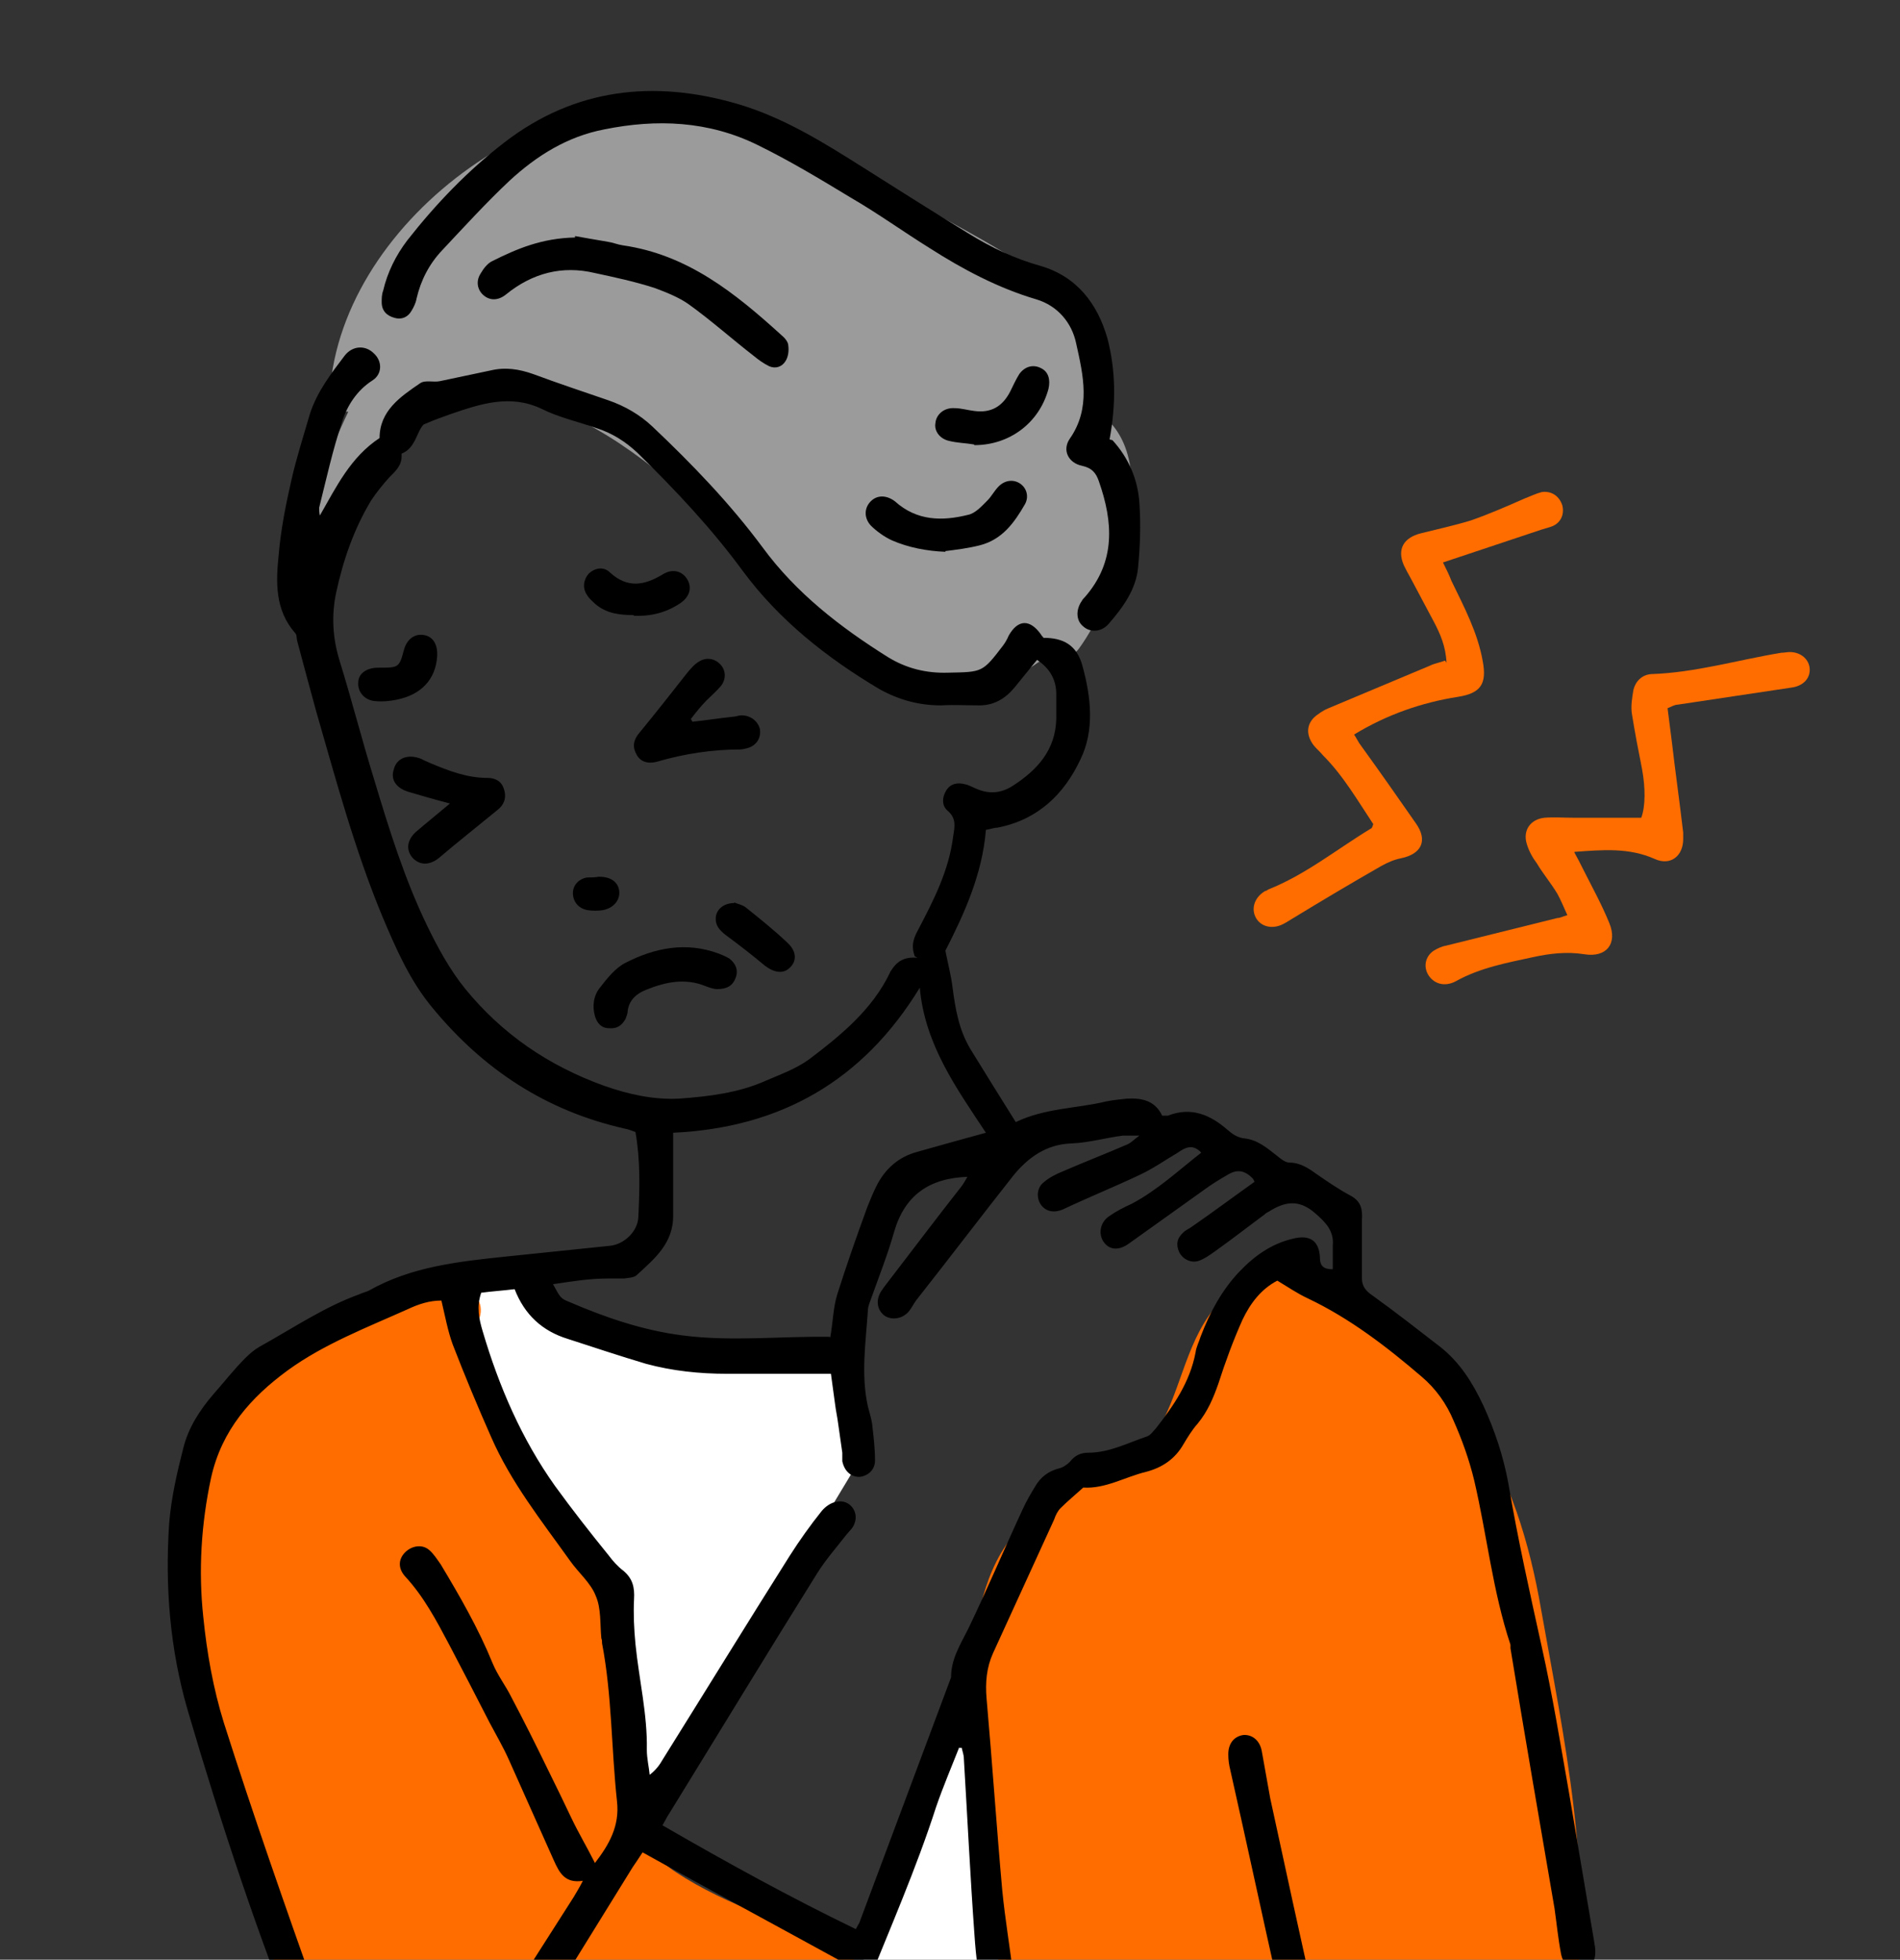<?xml version="1.0" encoding="UTF-8"?>
<svg xmlns="http://www.w3.org/2000/svg" xmlns:xlink="http://www.w3.org/1999/xlink" version="1.1" viewBox="0 0 267.3 275.6">
  <rect x="0" y="0" width="267.3" height="275.6" fill="#333333" stroke="none"/>
  <defs>
    <style>
      .cls-1 {
        fill: none;
      }

      .cls-2, .cls-3 {
        fill: #ff6d00;
      }

      .cls-4 {
        fill: #9b9b9b;
      }

      .cls-3, .cls-5 {
        fill-rule: evenodd;
      }

      .cls-6 {
        fill: #fff;
      }

      .cls-7 {
        fill: #8ea7e7;
      }

      .cls-8 {
        clip-path: url(#clippath);
      }
    </style>
    <clipPath id="clippath">
      <rect class="cls-1" width="267.3" height="275.6"/>
    </clipPath>
  </defs>
  <!-- Generator: Adobe Illustrator 28.7.4, SVG Export Plug-In . SVG Version: 1.2.0 Build 166)  -->
  <g>
    <g id="_レイヤー_1" data-name="レイヤー_1">
      <g class="cls-8">
        <g>
          <polygon class="cls-6" points="116.8 287.4 136.6 237.6 142.9 286.2 116.8 287.4"/>
          <path class="cls-6" d="M65.1,181.5l10.4-1.6s-3,3.9,18,8.5c21,4.6,26.8,1.4,26.8,1.4l1.2,14.6-32.3,53.6-3.6-36.5s-10.3-12.3-13.8-19.4c-3.5-7-6.6-20.6-6.6-20.6Z"/>
          <path class="cls-4" d="M155.3,58.6c3.4-8.6-4.4-16.9-11.7-21.6-6.8-4.4-14.2-7.9-21.1-12-6.5-3.9-12.6-7.8-20-9.7-24-6.3-54.4,15.1-56.1,39.9-.1,1.8,1.2,2.7,2.6,2.7-2.8,5.8-4.8,12-7.5,17.9-1.5,3.3,3.4,6.2,4.9,2.9,2.3-5.1,4.2-10.3,6.4-15.4.5,0,1.1-.3,1.5-.8,18.2-17.1,38.7,3.4,52,16.4,6.2,6,13.3,15.2,21.7,18.1,7.5,2.6,13.8-.7,19.7-5,1.2.7,3,.7,4.1-.8,5.2-7.1,11.9-25.9,3.4-32.7Z"/>
          <path class="cls-7" d="M145.6,286.9c2.5-.4,5-.8,7.5-1.1l-10.1.5c.7.6,1.7.8,2.7.6Z"/>
          <path class="cls-2" d="M221.5,281.8c2.7-18.3-1.5-37.5-4.7-55.5-1.6-9.3-4.4-18.5-9.6-26.4-4.2-6.5-11-11.9-17.5-16.2-5-3.3-12-6-17.2-1.4-5.1,4.5-5.9,11.5-8.8,17.3-3.7,7.5-14.9,9.6-20.5,15.6-4.9,5.3-5.9,12.9-6.8,20-1.1.5-1.9,1.7-1.3,3.2.3.8.5,1.7.8,2.5,0,.2,0,.4.2.6,4,14.1,2.6,29.1,5.9,43.4.1.6.4,1,.8,1.4l10.1-.5c16.2-2.1,32.7-2.5,49.1-2.3l19-.9c.2-.2.3-.5.3-.8Z"/>
          <path class="cls-2" d="M120.3,276.5c0-.9-.6-2.1-1.4-2.5-8-3.5-16.5-5.9-23.8-10.7-9.9-6.5-6.6-19.9-7.3-29.9-.6-9.1-6-15.4-11.3-22.4-5.8-7.8-6.4-16.5-9.3-25.1,1-1.7.3-4.3-2.1-4.3-1.3-.9-3.2-.7-4.2.4-7.9,1.2-16.8,4.6-22.6,9.4-6.6,5.4-10,13.3-11,21.6-2.5,19.4,4,39.3,9.7,57.7,2.4,7.8,4.4,15.7,11.5,20l64.5-3c4.1-2.2,7-5.6,7.2-11.1Z"/>
          <path class="cls-5" d="M135,245.6c-1.1,2.8-2.3,5.6-3.3,8.5-2.8,8.7-6.5,17.1-9.9,25.6-.8,1.9-1.6,3.8-2.2,5.7-.5,1.4-1.3,2-2.8,2-.9,0-1.9,0-3.1,0,1.5-3.9,3-7.6,4.6-11.6-9.3-5.1-18.6-10.1-27.9-15.3-.5.8-1,1.5-1.4,2.1-4.9,7.9-9.7,15.7-14.6,23.6-.5.9-1.1,1.7-1.8,2.5-1.1,1.3-2.4,1.4-3.5.6-1.2-.9-1.3-2.3-.4-3.7,4-6.3,8-12.5,12-18.8.4-.7.8-1.3,1.3-2.3-2.5.4-3.3-1.1-4.1-2.9-2.1-4.7-4.2-9.4-6.3-14.1-.8-1.8-1.8-3.5-2.7-5.2-1.9-3.7-3.8-7.4-5.7-11-1.8-3.4-3.6-6.8-6.2-9.6-1-1.1-1-2.4,0-3.4.9-.9,2.4-1.2,3.4-.3.6.5,1.1,1.3,1.6,2,2.7,4.5,5.3,9,7.3,13.9.7,1.7,1.8,3.1,2.6,4.7,1.8,3.4,3.5,6.8,5.2,10.3,1.1,2.2,2.2,4.5,3.3,6.8,1,2.1,2.2,4.1,3.3,6.3,2-2.6,3.5-5.2,3.1-8.7-.8-7.4-.7-14.9-2.1-22.2,0-.2,0-.5-.1-.7-.2-2,0-4.2-.8-6-.7-1.8-2.4-3.2-3.6-4.9-4-5.6-8.3-11-11.1-17.4-1.9-4.3-3.7-8.6-5.4-13-.7-1.9-1.1-4.1-1.6-6.2-1.7,0-3.2.5-4.7,1.2-5.8,2.6-11.8,4.9-16.9,8.6-5.2,3.8-9.3,8.4-10.8,15.1-1.4,6.5-1.8,13.1-1.1,19.6.5,5,1.4,10.1,2.9,14.9,4.1,12.9,8.6,25.7,13.1,38.4,1.2,3.5,2.7,6.8,4.1,10.1-.2.2-.3.4-.5.4-5.1.3-4,.4-5.6-3.4-6.3-15.5-11.5-31.3-16.2-47.3-2.5-8.6-3.2-17.4-2.6-26.3.3-3.6,1.1-7.1,2-10.6.7-2.8,2.3-5.3,4.2-7.5,1.5-1.7,2.9-3.5,4.5-5.1.6-.6,1.3-1.2,2-1.6,4.7-2.6,9.1-5.6,14.1-7.4.4-.2.9-.3,1.3-.5,6-3.4,12.7-4.1,19.4-4.8,4.8-.5,9.7-1,14.5-1.5,2-.2,3.9-2,4-4,.2-4,.3-8-.4-12-.6-.2-1-.4-1.6-.5-11-2.5-19.8-8.3-26.9-16.9-3.2-3.8-5.2-8.4-7.1-12.9-3.9-9.4-6.5-19.1-9.3-28.8-.9-3.3-1.8-6.6-2.7-10-.1-.4,0-.8-.3-1.1-2.8-3.2-2.7-7.1-2.3-10.9.3-3.6,1-7.1,1.8-10.6.7-3.1,1.7-6.2,2.6-9.3,1-3.1,3-5.7,4.9-8.2,1.1-1.4,2.9-1.5,4.1-.3,1.2,1.1,1.2,2.9-.2,3.8-2.2,1.4-3.6,3.6-4.3,5.9-1.3,3.9-2.2,8-3.2,12,0,.3,0,.7.1,1.1,2.3-4,4.3-8.2,8.4-10.9,0-3.8,2.9-5.8,5.7-7.7.7-.5,1.9-.1,2.8-.3,2.4-.5,4.7-1,7.1-1.5,2.1-.5,4-.2,6,.5,3.5,1.3,7.1,2.5,10.6,3.7,2.3.8,4.4,2,6.2,3.7,5.6,5.3,10.9,10.8,15.5,17,4.7,6.4,10.9,11.2,17.6,15.4,2.6,1.6,5.4,2.3,8.5,2.2,4.8-.1,4.8,0,7.7-3.8.3-.4.6-.9.8-1.4,1.3-2.3,3-2.4,4.6-.1,0,.1.2.2.3.4,2.8,0,4.7,1,5.5,4,1.2,4.4,1.7,9-.3,13.1-2.3,4.9-6,8.5-11.7,9.6-.5,0-.9.2-1.6.3-.5,6.3-3.1,11.9-5.7,17,.4,2,.8,3.5,1,5.1.4,3.1.9,6,2.5,8.7,2.1,3.4,4.2,6.8,6.4,10.3,4.2-2,8.6-1.9,12.7-2.9,1-.2,2-.3,3-.4,2.1-.1,3.9.3,4.9,2.4.4,0,.6,0,.8,0,3.3-1.3,6-.1,8.4,2,.7.6,1.4,1.1,2.4,1.2,1.8.2,3.1,1.3,4.5,2.4.5.4,1.2,1,1.8,1,1.5,0,2.7.8,3.8,1.6,1.6,1.1,3.2,2.2,4.9,3.1,1.4.8,1.6,1.9,1.5,3.4,0,2.7,0,5.5,0,8.2,0,1.1.6,1.8,1.5,2.4,3.2,2.3,6.4,4.8,9.5,7.2,2.8,2.2,4.6,5.1,6.1,8.3,1.6,3.5,2.8,7.1,3.5,10.9,1.3,7.7,3,15.3,4.7,23,1.5,6.7,2.6,13.5,3.8,20.3,1.2,7.1,2.4,14.2,3.6,21.3,0,.2.1.5.1.7.2,1.7-.4,2.8-1.8,3.1-1.5.3-2.7-.6-3-2.3-.4-2.1-.6-4.2-.9-6.3-2.1-12.2-4.2-24.4-6.2-36.6,0-.2,0-.3,0-.5-2.5-7.5-3.3-15.4-5.1-23.1-.7-2.9-1.7-5.7-2.9-8.4-1-2.4-2.5-4.5-4.5-6.2-4.9-4.2-10.1-8.2-16-11-1.5-.7-2.8-1.6-4.3-2.5-2.3,1.2-3.8,3.2-4.9,5.5-1.3,2.9-2.4,5.9-3.4,9-.7,2-1.5,3.9-2.9,5.6-.8.9-1.4,1.9-2,2.9-1.2,2.1-3,3.3-5.3,3.9-2.9.7-5.7,2.4-8.8,2.2-1.1,1-2.2,1.9-3.2,2.9-.4.4-.7,1-.9,1.6-2.9,6.3-5.7,12.5-8.6,18.8-.9,2-1.1,4.1-.9,6.4.8,9,1.4,18,2.2,26.9.4,4.1,1.1,8.2,1.6,12.3.1.9.3,1.7.3,2.6,0,1.5-.9,2.5-2.2,2.6-1.2.1-2.4-.8-2.6-2.2-.4-2.9-.8-5.9-1-8.9-.6-8.3-1-16.6-1.5-24.9,0-.5-.2-1-.3-1.5-.1,0-.2,0-.4,0ZM128.7,134.5c-.6-1.6-.1-2.7.5-3.8,2.2-4.2,4.3-8.3,4.9-13.1.2-1.3.5-2.5-.8-3.6-.8-.7-.8-1.8-.2-2.8.6-1,1.6-1.2,2.7-.9.5.1,1,.4,1.5.6,1.8.8,3.5.7,5.2-.4,3.4-2.2,6-5,6.1-9.4,0-1.2,0-2.3,0-3.5,0-2-.9-3.6-2.7-4.8-1.1,1.3-2.1,2.6-3.1,3.8-1.3,1.6-2.9,2.6-5,2.6-1.8,0-3.6-.1-5.4,0-3.2,0-6-.8-8.7-2.3-7.4-4.4-14.1-9.7-19.2-16.6-4.4-6-9.5-11.4-14.8-16.6-1.7-1.6-3.6-2.8-5.8-3.5-2.6-.9-5.3-1.5-7.7-2.7-4.4-2.1-8.6-.7-12.7.7-1.1.4-2.3.8-3.9,1.5-1,1-1.1,3.3-3.1,4.1,0,0,0,.3,0,.4,0,1.3-.9,2.1-1.7,2.9-.9,1-1.8,2.1-2.6,3.3-2.4,4-3.9,8.3-4.9,12.9-.7,3.3-.5,6.5.5,9.7,1.7,5.5,3.1,11,4.8,16.5,2.1,7,4.3,14.1,7.5,20.7,1.5,3.1,3.2,6.2,5.3,8.8,5.2,6.4,11.8,10.9,19.6,13.7,3.4,1.2,7,2,10.6,1.8,4.1-.3,8.3-.8,12.1-2.5,2.1-.9,4.3-1.7,6.1-3,4.5-3.4,8.9-7,11.4-12.2,0,0,0-.1.1-.2.8-1.3,1.8-2.1,3.8-1.9ZM176.3,165.8c-1.2-1.3-2.3-1.3-3.4-.7-1.2.7-2.4,1.4-3.6,2.3-3.5,2.5-7,5-10.5,7.5-1.4,1-2.7.9-3.5-.2-.8-1.1-.6-2.8.8-3.7,1-.7,2-1.2,3.1-1.7,3.6-1.9,6.6-4.7,9.8-7.2-1.2-1.3-2.3-.7-3.3,0-1.7,1-3.4,2.2-5.3,3.1-3.6,1.7-7.3,3.2-10.9,4.9-1.2.5-2.3.3-3-.6-.7-.9-.7-2.4.3-3.2.8-.7,1.8-1.2,2.8-1.6,3-1.3,6.1-2.5,9.1-3.8.4-.2.8-.6,1.6-1.2-1.1,0-1.7,0-2.3,0-2.4.3-4.8,1-7.2,1.1-3.6.1-6.2,2-8.3,4.6-4.5,5.7-8.9,11.5-13.4,17.2-.5.6-.8,1.3-1.3,1.9-.9,1-2.4,1.2-3.4.5-1-.8-1.2-2.1-.5-3.3.1-.2.3-.4.4-.6,3.7-4.8,7.3-9.6,11-14.3.3-.4.5-.8.8-1.3-5.4.2-8.8,2.6-10.3,7.7-.9,3.2-2.1,6.2-3.2,9.3-.2.6-.5,1.2-.5,1.8-.3,4.5-1,9,0,13.5.2.8.5,1.7.6,2.5.2,1.7.4,3.4.4,5.1,0,1.4-1.1,2.2-2.2,2.3-1.2,0-2.1-.8-2.4-2.2,0-.4,0-.8,0-1.2-.2-1.4-.4-2.8-.6-4.2-.1-.8-.3-1.7-.4-2.5-.2-1.4-.4-2.9-.6-4.4-5.1,0-9.8,0-14.6,0-3.9,0-7.7-.4-11.4-1.4-3.7-1.1-7.3-2.3-11-3.5-3.6-1.1-6.1-3.4-7.5-7-1.6.2-3.2.3-4.7.5-.7,2-.3,3.7.2,5.4,2.3,7.8,5.5,15.2,10.2,21.8,2.4,3.3,4.9,6.5,7.5,9.7.6.8,1.3,1.6,2.1,2.2,1.3,1.1,1.6,2.3,1.5,4-.1,2.1,0,4.2.2,6.3.5,5,1.7,9.9,1.6,14.9,0,1.2.3,2.4.4,3.5.9-.7,1.4-1.4,1.8-2.1,6-9.6,11.9-19.2,17.9-28.7,1.4-2.2,2.9-4.3,4.5-6.3.5-.6,1.3-1.2,2.1-1.3,1.8-.4,3.2,1.4,2.5,3.1-.2.6-.7,1-1.1,1.5-1.4,1.8-2.9,3.5-4.1,5.4-7,11.2-13.8,22.4-20.7,33.6-.4.6-.7,1.2-1.1,1.9,9,5.2,17.9,10.1,27.2,14.6.2-.4.4-.7.5-.9,4.3-11.5,8.6-23,12.9-34.5,0-2.6,1.3-4.6,2.4-6.8,2.7-5.6,5.1-11.3,7.7-16.9.5-1.1,1.1-2.1,1.7-3.1.8-1.4,1.9-2.2,3.4-2.6.5-.1,1.1-.5,1.5-.9.7-.9,1.5-1.3,2.6-1.3,3,0,5.6-1.4,8.3-2.3.5-.2.8-.7,1.2-1.1,2.5-3.2,4.8-6.5,5.6-10.7.1-.8.5-1.5.7-2.2,1.3-3.4,3-6.6,5.5-9.2,2.1-2.2,4.5-3.9,7.5-4.6,2.4-.6,3.7.3,3.8,2.7,0,1.3.7,1.6,1.8,1.6,0-1.2,0-2.3,0-3.3.2-2.1-1-3.3-2.5-4.6-2.3-2-4.3-1.6-6.5-.2-.2.1-.4.2-.6.4-2.3,1.7-4.6,3.5-7,5.2-.7.5-1.4,1-2.2,1.3-1.1.4-2.3-.2-2.8-1.2-.5-1.1-.3-2,.6-2.8.3-.3.8-.5,1.2-.8,2.9-2,5.7-4.1,8.8-6.3ZM116.8,188.1c.4-2.2.4-4.2,1-6.1,1.3-4.1,2.7-8.1,4.2-12.2.4-1,.8-2,1.3-3,1.2-2.4,3.1-4.1,5.7-4.8,3.2-.9,6.4-1.8,9.7-2.7-4.1-6.2-8.6-12.4-9.3-20.4-8,13.1-19.6,19.7-34.7,20.4,0,4,0,7.8,0,11.5.1,4-2.6,6.2-5.1,8.5-.4.4-1.2.4-1.8.5-.8,0-1.6,0-2.3,0-2.6,0-5,.4-7.7.8,1,1.8,1,2,2.3,2.5,5.1,2.2,10.4,4,15.9,4.7,6.9.9,13.7.1,20.7.2Z"/>
          <path class="cls-5" d="M156.5,61.9c2.3,2.5,3.6,5.6,3.8,8.9.2,3,.1,6.1-.2,9.1-.3,3-2.1,5.5-4.1,7.8-1,1.2-2.6,1.3-3.6.4-1-.8-1.1-2.3-.2-3.6.1-.2.3-.4.4-.5,4.4-5,4-10.6,2-16.3-.4-1.2-1-1.9-2.4-2.2-1.9-.4-2.8-2.2-1.7-3.8,3-4.3,1.9-8.9.9-13.4-.6-2.9-2.6-5.3-5.6-6.2-5.4-1.6-10.3-4.2-15-7.2-3.7-2.3-7.3-4.9-11.1-7.1-4.3-2.6-8.6-5.2-13.1-7.4-6.9-3.4-14.2-3.7-21.6-2.2-5.2,1-9.5,3.7-13.3,7.2-3.3,3.1-6.4,6.5-9.5,9.8-1.8,1.9-3,4.2-3.6,6.8-.1.6-.4,1.2-.7,1.7-.5.9-1.4,1.3-2.4,1-1.1-.3-1.8-1-1.8-2.2,0-.5,0-1.1.2-1.6.6-2.6,1.8-5,3.4-7.1,4-5.1,8.5-9.8,13.7-13.8,9.9-7.6,21-8.8,32.7-5.4,6.5,1.9,12.1,5.4,17.8,9,4.9,3.1,9.8,6.2,14.7,9.2,3.2,2,6.6,3.6,10.2,4.6,5.1,1.5,8,5.3,9.4,10.2,1.2,4.6,1.2,9.3.3,14.2Z"/>
          <path class="cls-3" d="M203.5,93.2c-.1-2.3-.9-4.1-1.8-5.8-1.1-2.1-2.2-4.1-3.3-6.2-.3-.5-.6-1.1-.9-1.7-1-2.3,0-3.9,2.4-4.5,2.4-.6,4.7-1.1,7-1.8,2.6-.9,5.1-2,7.6-3.1.8-.3,1.6-.7,2.4-.9,1.4-.2,2.5.6,2.9,1.9.3,1.2-.2,2.4-1.4,2.9-.5.2-1,.3-1.6.5-4.5,1.5-9,3-13.8,4.6.5,1,.9,1.8,1.2,2.6,1.8,3.7,3.7,7.3,4.4,11.3.6,3.2-.3,4.5-3.5,5-5.1.8-10,2.5-14.6,5.3.4.6.6,1.1,1,1.6,2.6,3.6,5.2,7.3,7.7,10.9,1.7,2.4.8,4.3-2.1,4.9-1,.2-1.9.6-2.8,1.1-4.2,2.4-8.4,4.9-12.5,7.4-.5.3-1.1.7-1.6.9-1.5.6-3,.1-3.6-1.2-.6-1.3,0-2.8,1.4-3.6.1,0,.3-.1.4-.2,5.3-2.1,9.7-5.7,14.5-8.6.1,0,.2-.3.3-.6-2.2-3.3-4.2-6.8-7.1-9.7-.4-.5-.9-.9-1.3-1.4-1.2-1.6-1-3.3.7-4.4.4-.3.9-.6,1.4-.8,4.8-2,9.5-4,14.3-6,.6-.3,1.3-.4,2.1-.7Z"/>
          <path class="cls-3" d="M221.5,119.9c.5.9.8,1.5,1.1,2.1,1.3,2.6,2.7,5.1,3.8,7.8,1.2,2.9-.4,4.9-3.5,4.4-2.5-.4-4.9-.1-7.2.4-3.7.8-7.5,1.5-10.9,3.4-1.5.8-3,.4-3.8-.8-.8-1.2-.5-2.7.7-3.5.5-.3,1.1-.6,1.7-.7,5.2-1.3,10.5-2.6,15.7-3.9.4,0,.7-.2,1.4-.4-.5-1.1-.9-2.1-1.4-3-.9-1.5-2-2.8-2.9-4.3-.6-.8-1.1-1.7-1.4-2.7-.6-1.9.5-3.5,2.5-3.7,1.3-.1,2.7,0,4,0,3.2,0,6.4,0,9.6,0,.6-1.6.6-4.2.1-6.9-.5-2.5-1-5.1-1.4-7.6-.2-1.1,0-2.3.2-3.5.3-1.2,1.2-2.1,2.5-2.2,6.2-.2,12.2-2,18.3-3,.4,0,.8-.1,1.2-.1,1.6,0,2.8,1.1,2.8,2.5,0,1.3-1,2.3-2.6,2.5-5.3.8-10.7,1.6-16,2.4-.4,0-.9.3-1.4.5.2,1.6.4,3.1.6,4.7.5,4.3,1.1,8.5,1.6,12.8,0,.3,0,.6,0,.9,0,2.4-1.8,3.8-4,2.8-3.6-1.6-7.2-1.3-11.3-1Z"/>
          <path class="cls-5" d="M80.9,33.2c1.1.2,2.8.5,4.6.8.7.1,1.4.4,2.1.5,9.1,1.3,15.8,6.7,22.3,12.6.5.4,1,1,1,1.5.1.7,0,1.6-.4,2.2-.5.8-1.4,1.1-2.3.7-.8-.4-1.5-.9-2.1-1.4-3.1-2.4-6-5-9.2-7.3-1.4-1-3.2-1.7-4.8-2.3-2.8-.9-5.6-1.5-8.4-2.1-4.6-1.1-8.8,0-12.5,3-1.1.9-2.3.9-3.2.1-.8-.7-1.1-1.9-.4-3,.4-.7,1-1.5,1.7-1.8,3.4-1.7,6.9-3.2,11.6-3.3Z"/>
          <path class="cls-5" d="M185.3,283c-.2,0-.2.2-.3.2-4.2.5-4.2.5-5.1-3.5-2.3-10.2-4.5-20.5-6.8-30.7-.2-.8-.3-1.5-.3-2.3,0-1.5.8-2.5,2.1-2.7,1.2-.1,2.3.7,2.6,2.2.4,2.2.8,4.5,1.2,6.7,2.1,9.7,4.2,19.4,6.4,29.1,0,.4.1.7.2,1.1Z"/>
          <path class="cls-5" d="M133,77.6c-2.6-.1-5.2-.6-7.5-1.6-1.1-.5-2.2-1.3-3-2.1-1-1.1-.9-2.5,0-3.4.9-.9,2.2-.9,3.4,0,3.1,2.8,6.7,2.8,10.3,1.9,1-.2,1.9-1.2,2.7-2,.6-.6,1-1.4,1.6-2,.9-.9,2.1-1,3-.4.9.6,1.3,1.8.7,2.9-1.5,2.6-3.2,5-6.4,5.8-1.6.4-3.2.6-4.8.8Z"/>
          <path class="cls-5" d="M137,62.5c-1.2-.2-2.3-.2-3.5-.5-1.3-.3-2.1-1.4-1.9-2.5.1-1.2,1.2-2.2,2.7-2.1.9,0,1.9.3,2.8.4,2.3.3,3.9-.6,5-2.7.4-.8.8-1.7,1.3-2.5.8-1.1,2-1.4,3.1-.8,1,.5,1.3,1.6,1,2.9-1.3,4.8-5.5,7.9-10.4,7.9Z"/>
          <path class="cls-5" d="M97.4,101.5c1.9-.2,3.8-.5,5.7-.7.4,0,.8-.2,1.2-.2,1.3,0,2.3.8,2.6,1.9.2,1.2-.4,2.3-1.7,2.7-.4.1-.8.2-1.1.2-3.9,0-7.8.6-11.6,1.7-1.4.4-2.5,0-3-1.1-.6-1.1-.3-2.1.5-3,2.3-2.8,4.5-5.6,6.7-8.4.5-.6,1-1.2,1.7-1.6,1-.6,2.2-.4,3,.5.7.8.8,2,0,3-.6.7-1.3,1.3-2,2-.8.8-1.5,1.7-2.2,2.6,0,.1.2.3.2.4Z"/>
          <path class="cls-5" d="M63.3,113c-2.3-.6-4-1.1-5.7-1.6-1.8-.5-2.7-1.7-2.2-3.2.4-1.6,2-2.2,3.8-1.5.4.2.8.4,1.3.6,2.6,1.1,5.2,2.1,8.1,2.1,1.1,0,2,.5,2.3,1.6.4,1.2,0,2.2-.9,2.9-2.8,2.3-5.6,4.5-8.3,6.8-1.3,1-2.6,1-3.6,0-1-1.1-.9-2.5.4-3.7,1.4-1.2,2.9-2.4,4.8-4Z"/>
          <path class="cls-5" d="M100.8,139.1c-.3,0-1-.2-1.5-.4-2.9-1.2-5.7-.6-8.4.5-1.3.5-2.4,1.4-2.6,3,0,.4-.2.8-.3,1.1-.5.9-1.2,1.4-2.3,1.3-1.1,0-1.7-.7-2-1.7-.4-1.4-.2-2.9.7-4,1-1.3,2.2-2.8,3.6-3.5,4.1-2.1,8.5-3,13.1-1.3.5.2,1,.4,1.5.7.9.7,1.3,1.6.9,2.7-.4,1.1-1.2,1.6-2.6,1.6Z"/>
          <path class="cls-5" d="M89.2,86.5c-2,0-3.9-.2-5.5-1.6-.4-.4-.8-.7-1.1-1.2-.7-1-.5-2.2.2-3,.8-.8,2.1-1.1,3-.2,2.5,2.3,4.9,1.8,7.4.3,1.4-.9,2.8-.5,3.5.7.7,1.2.3,2.5-1.1,3.4-2,1.3-4.1,1.8-6.5,1.7Z"/>
          <path class="cls-5" d="M53.7,93.9c2.3,0,2.5-.1,3.1-2.4.4-1.6,1.5-2.4,2.8-2.2,1.3.2,2,1.3,1.9,3-.2,3.2-2.2,5.4-5.7,6.1-1,.2-2,.3-3,.2-1.5-.1-2.5-1.3-2.4-2.6,0-1.3,1.2-2.1,2.8-2.1.2,0,.3,0,.5,0Z"/>
          <path class="cls-5" d="M103.3,126.9c.3.2,1.1.3,1.6.7,2,1.6,4,3.2,5.9,5,1.3,1.2,1.3,2.6.3,3.5-.9.9-2.2.7-3.5-.3-1.8-1.5-3.6-2.9-5.5-4.3-.9-.7-1.5-1.4-1.4-2.5.1-1.1,1.1-2,2.6-2Z"/>
          <path class="cls-5" d="M84.3,123.3c1.6,0,2.6.7,2.8,1.9.2,1.3-.7,2.5-2.3,2.8-.7.1-1.4.1-2.1,0-1.3-.2-2.1-1.2-2.1-2.4,0-1.1.8-2,2-2.2.5,0,1.1,0,1.6-.1Z"/>
        </g>
      </g>
    </g>
  </g>
</svg>